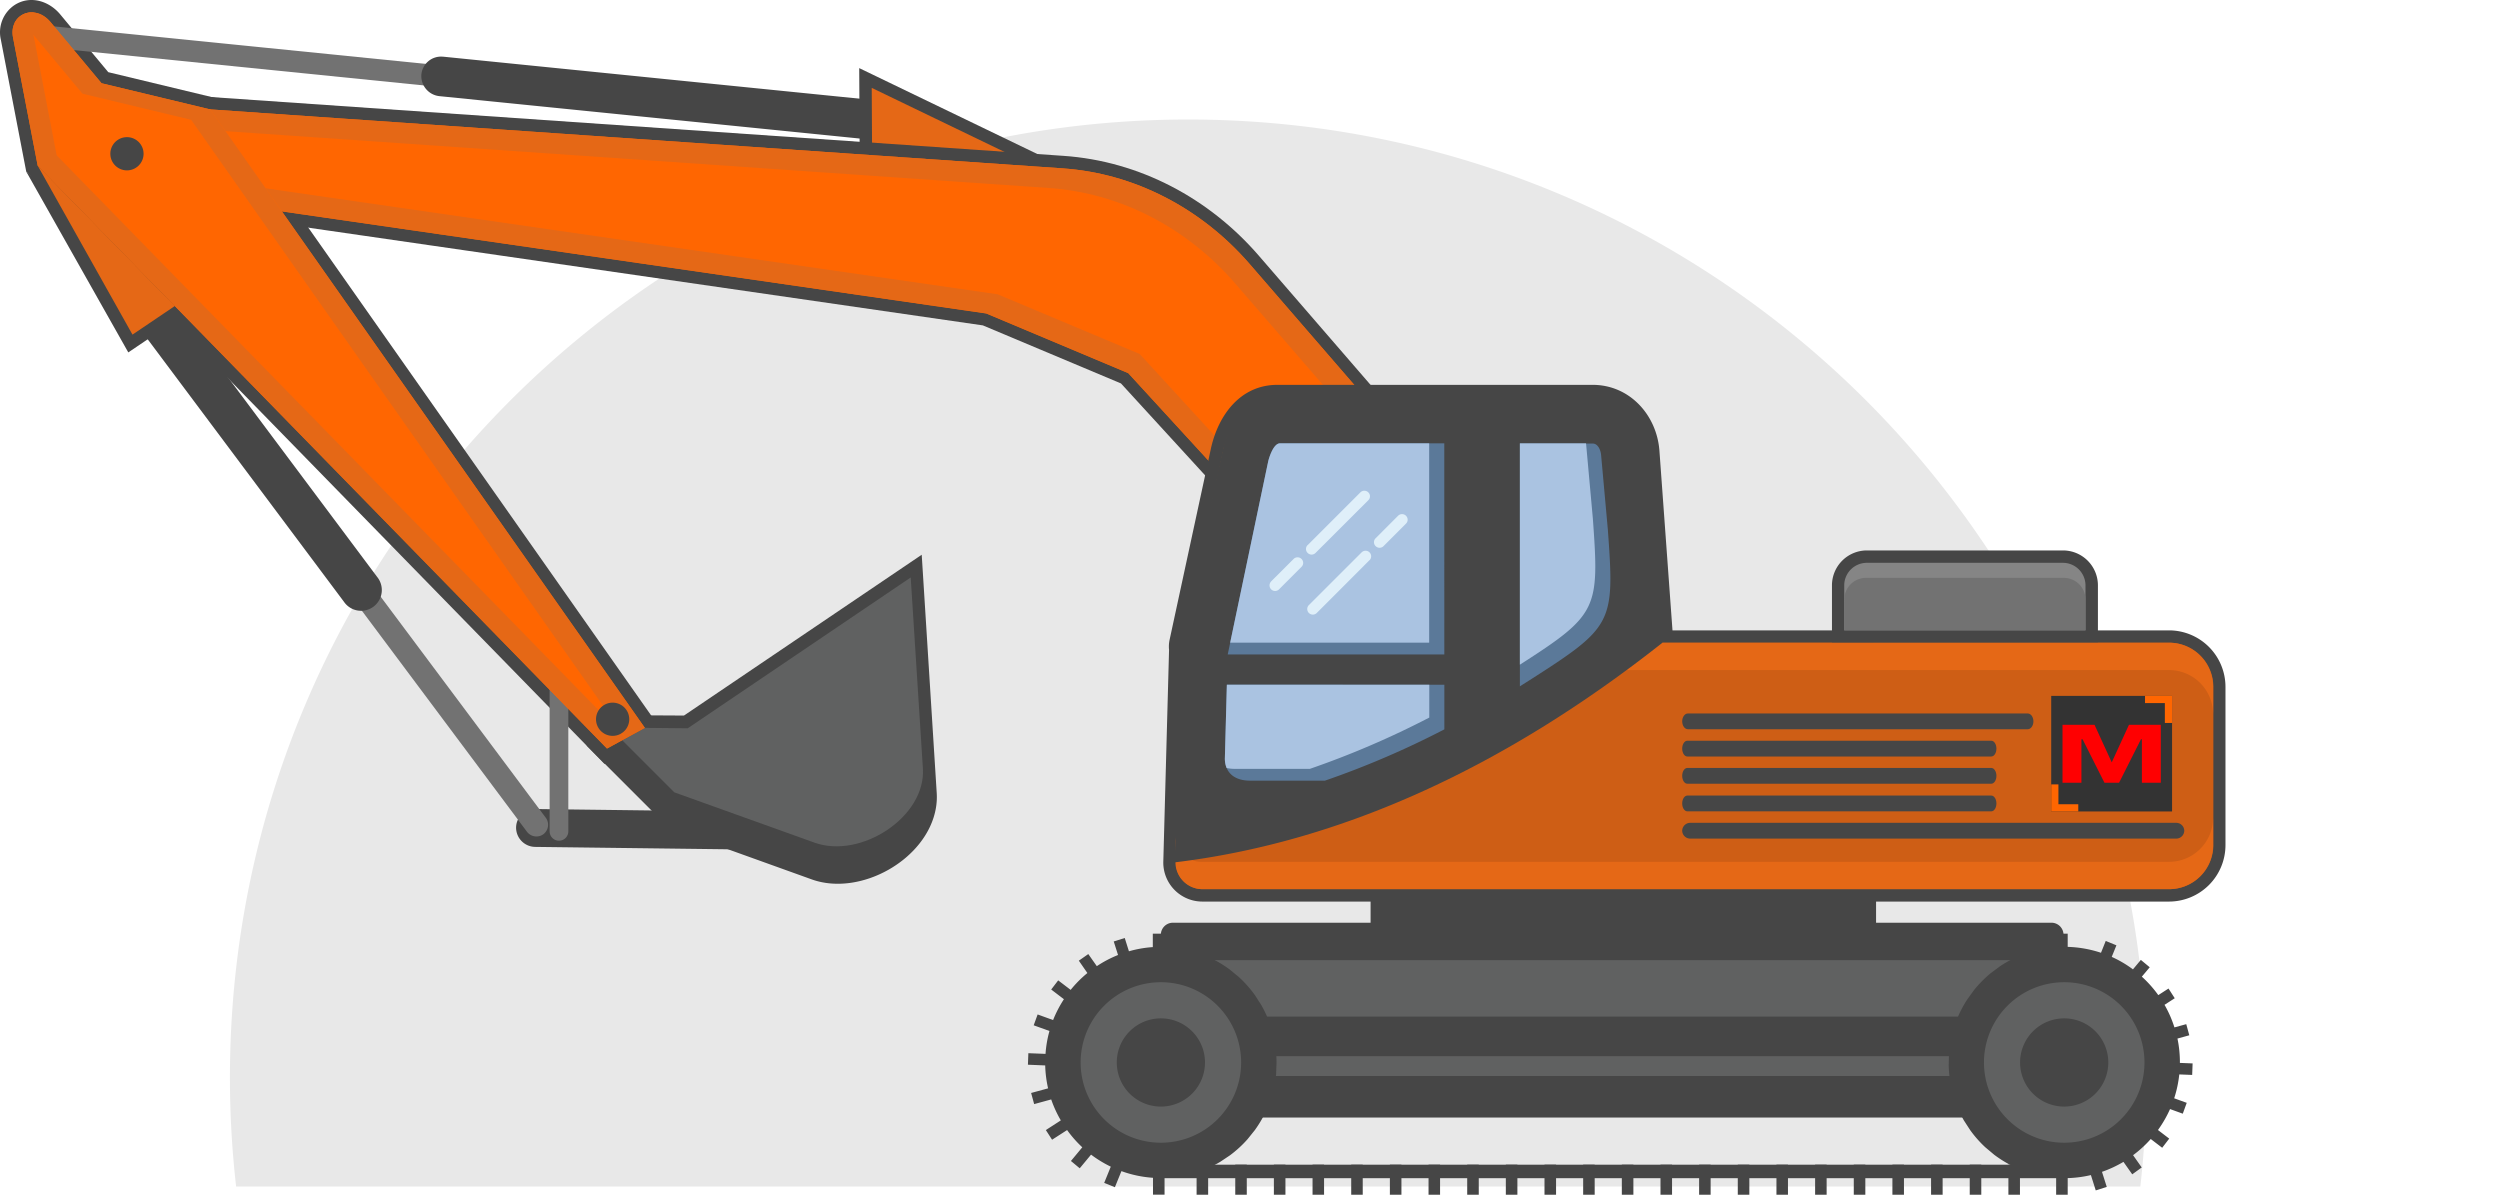 <svg xmlns="http://www.w3.org/2000/svg" xmlns:xlink="http://www.w3.org/1999/xlink" width="633.649" height="302.823" viewBox="0 0 633.649 302.823">
  <defs>
    <clipPath id="clip-path">
      <rect id="Rectangle_3" data-name="Rectangle 3" width="118.253" height="39.417" transform="translate(0 0)" fill="rgba(0,0,0,0)"/>
    </clipPath>
  </defs>
  <g id="Groupe_21" data-name="Groupe 21" transform="translate(-7364.562 123.363)">
    <path id="Tracé_26" data-name="Tracé 26" d="M375.73,125.93c134.14,0,242.88,108.74,242.88,242.88a246,246,0,0,1-1.56,27.57H134.41a243.6,243.6,0,0,1-1.57-27.57c0-134.14,108.75-242.88,242.89-242.88" transform="translate(7290 -219)" fill-rule="evenodd" opacity="0.09"/>
    <path id="Tracé_28" data-name="Tracé 28" d="M210.17,300.69l59.56.74a4.88,4.88,0,0,1,4.79,4.86h0a4.73,4.73,0,0,1-4.79,4.74l-59.56-.74a4.89,4.89,0,0,1-4.8-4.86h0a4.74,4.74,0,0,1,4.8-4.74" transform="translate(7290 -219)" fill="#464646" fill-rule="evenodd"/>
    <path id="Tracé_29" data-name="Tracé 29" d="M102,113.93l27.69,6.66,112.88,160.6-14.79,8.07L81.21,139.13l-6.43-33.42a8.3,8.3,0,0,1,3.53-8.83c3.93-2.49,8.65-1,11.48,2.36Z" transform="translate(7290 -219)" fill="#464646" fill-rule="evenodd"/>
    <path id="Tracé_30" data-name="Tracé 30" d="M86.93,102.19,297.08,123.4a2.85,2.85,0,0,1,2.46,3,2.65,2.65,0,0,1-3,2.46L86.4,107.64a2.85,2.85,0,0,1-2.46-3h0a2.66,2.66,0,0,1,3-2.46" transform="translate(7290 -219)" fill="#727272" fill-rule="evenodd"/>
    <path id="Tracé_31" data-name="Tracé 31" d="M186.86,110l110.45,11.14a5.13,5.13,0,0,1,4.52,5.26,5,5,0,0,1-5.51,4.74L185.87,120a5.13,5.13,0,0,1-4.52-5.26,5,5,0,0,1,5.51-4.73" transform="translate(7290 -219)" fill="#464646" fill-rule="evenodd"/>
    <path id="Tracé_32" data-name="Tracé 32" d="M292.48,138.72l-.14-25.82,47.76,23.04-1.18,8.94Z" transform="translate(7290 -219)" fill="#464646" fill-rule="evenodd"/>
    <path id="Tracé_33" data-name="Tracé 33" d="M295.61,135.97l40.61,5.38.47-3.57-41.18-19.87Z" transform="translate(7290 -219)" fill="#e56816" fill-rule="evenodd"/>
    <path id="Tracé_34" data-name="Tracé 34" d="M376.56,363.34H596.94a7.78,7.78,0,0,1,7.77,7.77h0a7.79,7.79,0,0,1-7.77,7.77H376.56a7.8,7.8,0,0,1-7.77-7.77h0a7.79,7.79,0,0,1,7.77-7.77" transform="translate(7290 -219)" fill="#464646" fill-rule="evenodd"/>
    <path id="Tracé_35" data-name="Tracé 35" d="M376.56,363.34H596.94a7.79,7.79,0,0,1,7.77,7.77,7.471,7.471,0,0,1-.42,2.51,7.8,7.8,0,0,0-7.35-5.26H376.56a7.81,7.81,0,0,0-7.35,5.26,7.76,7.76,0,0,1,7.35-10.28" transform="translate(7290 -219)" fill="#606161" fill-rule="evenodd"/>
    <rect id="Rectangle_245" data-name="Rectangle 245" width="228.79" height="3.42" transform="translate(7658.79 171.84)" fill="#464646"/>
    <rect id="Rectangle_246" data-name="Rectangle 246" width="228.79" height="21.03" transform="translate(7658.79 116.62)" fill="#606161"/>
    <rect id="Rectangle_247" data-name="Rectangle 247" width="228.79" height="10.04" transform="translate(7658.79 134.3)" fill="#464646"/>
    <path id="Tracé_36" data-name="Tracé 36" d="M597.58,335.62v-3.06a3.06,3.06,0,0,0-3.05-3.05H371.85a3.06,3.06,0,0,0-3.06,3.05V339H597.58Z" transform="translate(7290 -219)" fill="#464646" fill-rule="evenodd"/>
    <rect id="Rectangle_248" data-name="Rectangle 248" width="128.12" height="11.48" transform="translate(7711.95 102.01)" fill="#464646"/>
    <path id="Tracé_37" data-name="Tracé 37" d="M595.71,332.28h2.93v3.35a29.489,29.489,0,0,1,8.44,1.5l1.2-3,2.71,1.11-1.19,2.93a28.651,28.651,0,0,1,5.38,3.16l2-2.4,2.25,1.87-2,2.38a29.45,29.45,0,0,1,4.17,4.68l2.59-1.67,1.58,2.46-2.59,1.67a28.687,28.687,0,0,1,2.51,5.72l3-.82.77,2.82-3,.83a29.3,29.3,0,0,1,.62,6v.17l3.22.13-.11,2.92-3.27-.13a29.591,29.591,0,0,1-1.29,6.05l3.18,1.15-1,2.75-3.23-1.17a29.994,29.994,0,0,1-3.06,5.31l2.85,2.18-1.78,2.32-2.9-2.22a29.507,29.507,0,0,1-4.48,4.1l2.19,3.11-2.4,1.74-2.23-3.16a29.292,29.292,0,0,1-5.44,2.53l1.21,3.82-2.79.89-1.23-3.89a29.119,29.119,0,0,1-5.88.77v4.21h-2.93v-4.27a29,29,0,0,1-8-1.69L585,391.36a30,30,0,0,1-5-3.05l-2.24-1.88a29.1,29.1,0,0,1-3.85-4.37l-1.59-2.45A29.279,29.279,0,0,1,570,374.3l-.79-2.81a29.32,29.32,0,0,1-.73-5.81l.07-2.93a29.354,29.354,0,0,1,1-5.8l.93-2.77a29,29,0,0,1,2.74-5.28l1.72-2.37a30,30,0,0,1,4.23-4.27l2.35-1.74a29.328,29.328,0,0,1,5.38-2.83l2.77-.94a28.8,28.8,0,0,1,6.05-1.06Z" transform="translate(7290 -219)" fill="#464646" fill-rule="evenodd"/>
    <path id="Tracé_38" data-name="Tracé 38" d="M597.75,385.27a20.34,20.34,0,1,0-20.33-20.337,20.34,20.34,0,0,0,20.33,20.337" transform="translate(7290 -219)" fill="#606161" fill-rule="evenodd"/>
    <path id="Tracé_39" data-name="Tracé 39" d="M597.75,376.11a11.18,11.18,0,1,0-11.18-11.18,11.18,11.18,0,0,0,11.18,11.18" transform="translate(7290 -219)" fill="#464646" fill-rule="evenodd"/>
    <path id="Tracé_40" data-name="Tracé 40" d="M366.75,332.28h2.93v3.35a29.43,29.43,0,0,1,8.44,1.5l2.72,1.07a29.047,29.047,0,0,1,5.39,3.16l2.26,1.85a29.893,29.893,0,0,1,4.16,4.68l1.58,2.46a29.314,29.314,0,0,1,2.52,5.72l.74,2.83a29.3,29.3,0,0,1,.62,6v.17L398,368a29.59,29.59,0,0,1-1.29,6.05l-1.05,2.73a29.421,29.421,0,0,1-3.06,5.31l-1.83,2.28a29,29,0,0,1-4.47,4.1l-2.44,1.63a28.9,28.9,0,0,1-5.43,2.53l-2.81.82a29.31,29.31,0,0,1-5.89.77v4.21H366.8v-4.27a29,29,0,0,1-8-1.69l-1.66,4.08-2.71-1.1,1.67-4.11a30.46,30.46,0,0,1-5-3.05l-2.87,3.46L346,389.9l2.88-3.47a29.669,29.669,0,0,1-3.85-4.37l-3.81,2.45-1.58-2.45,3.8-2.45A29.28,29.28,0,0,1,341,374.3l-4.32,1.18-.77-2.82,4.3-1.17a29.32,29.32,0,0,1-.73-5.81l-4.38-.18.11-2.92,4.35.17a28.627,28.627,0,0,1,1-5.8l-4-1.44,1-2.75,3.92,1.42a29.674,29.674,0,0,1,2.74-5.28L341,346.44l1.77-2.32,3.16,2.41a29.5,29.5,0,0,1,4.24-4.27L348,339.13l2.4-1.68,2.16,3.07a29,29,0,0,1,5.38-2.83l-1.09-3.43,2.79-.88,1.06,3.37a28.907,28.907,0,0,1,6.05-1.06Z" transform="translate(7290 -219)" fill="#464646" fill-rule="evenodd"/>
    <path id="Tracé_41" data-name="Tracé 41" d="M368.79,385.27a20.34,20.34,0,1,0-20.33-20.337,20.34,20.34,0,0,0,20.33,20.337" transform="translate(7290 -219)" fill="#606161" fill-rule="evenodd"/>
    <path id="Tracé_42" data-name="Tracé 42" d="M368.79,376.11a11.18,11.18,0,1,0-11.17-11.18,11.18,11.18,0,0,0,11.17,11.18" transform="translate(7290 -219)" fill="#464646" fill-rule="evenodd"/>
    <rect id="Rectangle_249" data-name="Rectangle 249" width="2.93" height="7.62" transform="translate(7667.85 171.84)" fill="#464646"/>
    <rect id="Rectangle_250" data-name="Rectangle 250" width="2.92" height="7.62" transform="translate(7677.65 171.84)" fill="#464646"/>
    <rect id="Rectangle_251" data-name="Rectangle 251" width="2.93" height="7.62" transform="translate(7687.44 171.84)" fill="#464646"/>
    <rect id="Rectangle_252" data-name="Rectangle 252" width="2.92" height="7.62" transform="translate(7697.24 171.84)" fill="#464646"/>
    <rect id="Rectangle_253" data-name="Rectangle 253" width="2.92" height="7.62" transform="translate(7707.04 171.84)" fill="#464646"/>
    <rect id="Rectangle_254" data-name="Rectangle 254" width="2.93" height="7.62" transform="translate(7716.84 171.84)" fill="#464646"/>
    <rect id="Rectangle_255" data-name="Rectangle 255" width="2.92" height="7.62" transform="translate(7726.64 171.84)" fill="#464646"/>
    <rect id="Rectangle_256" data-name="Rectangle 256" width="2.93" height="7.62" transform="translate(7736.44 171.84)" fill="#464646"/>
    <rect id="Rectangle_257" data-name="Rectangle 257" width="2.93" height="7.62" transform="translate(7746.23 171.84)" fill="#464646"/>
    <rect id="Rectangle_258" data-name="Rectangle 258" width="2.93" height="7.62" transform="translate(7756.03 171.84)" fill="#464646"/>
    <rect id="Rectangle_259" data-name="Rectangle 259" width="2.92" height="7.62" transform="translate(7765.83 171.84)" fill="#464646"/>
    <rect id="Rectangle_260" data-name="Rectangle 260" width="2.93" height="7.62" transform="translate(7775.63 171.84)" fill="#464646"/>
    <rect id="Rectangle_261" data-name="Rectangle 261" width="2.93" height="7.62" transform="translate(7785.43 171.84)" fill="#464646"/>
    <rect id="Rectangle_262" data-name="Rectangle 262" width="2.92" height="7.62" transform="translate(7795.22 171.84)" fill="#464646"/>
    <rect id="Rectangle_263" data-name="Rectangle 263" width="2.93" height="7.62" transform="translate(7805.02 171.84)" fill="#464646"/>
    <rect id="Rectangle_264" data-name="Rectangle 264" width="2.92" height="7.62" transform="translate(7814.82 171.84)" fill="#464646"/>
    <rect id="Rectangle_265" data-name="Rectangle 265" width="2.92" height="7.62" transform="translate(7824.62 171.84)" fill="#464646"/>
    <rect id="Rectangle_266" data-name="Rectangle 266" width="2.93" height="7.62" transform="translate(7834.42 171.84)" fill="#464646"/>
    <rect id="Rectangle_267" data-name="Rectangle 267" width="2.93" height="7.62" transform="translate(7844.21 171.84)" fill="#464646"/>
    <rect id="Rectangle_268" data-name="Rectangle 268" width="2.93" height="7.62" transform="translate(7854.01 171.84)" fill="#464646"/>
    <rect id="Rectangle_269" data-name="Rectangle 269" width="2.93" height="7.62" transform="translate(7863.81 171.84)" fill="#464646"/>
    <rect id="Rectangle_270" data-name="Rectangle 270" width="2.93" height="7.62" transform="translate(7873.61 171.84)" fill="#464646"/>
    <path id="Tracé_43" data-name="Tracé 43" d="M358.68,192.82l-35-14.71L92,144.55,80.13,116.93l264,18.21c19.25,1.33,36.89,10.74,49.47,25.28l31.89,36.87-42.78,21.78Z" transform="translate(7290 -219)" fill="#464646" fill-rule="evenodd"/>
    <path id="Tracé_44" data-name="Tracé 44" d="M83.71,120.32l260.24,18c18,1.24,35,10,47.32,24.2l29.27,33.83-37.09,18.88-22.92-25-36-15.13L94.05,141.69Z" transform="translate(7290 -219)" fill="#ff6601" fill-rule="evenodd"/>
    <path id="Tracé_45" data-name="Tracé 45" d="M83.71,120.32l260.24,18c18,1.24,35,10,47.32,24.2l29.27,33.83-5.51,2.8-27.4-31.67c-12.3-14.22-29.29-23-47.32-24.2l-254-17.53Z" transform="translate(7290 -219)" fill="#e56816" fill-rule="evenodd"/>
    <path id="Tracé_46" data-name="Tracé 46" d="M83.71,120.32l5.41.37,7.82,16.17,230.49,33.37,36,15.13,22.92,25,32.17-16.38,2.02,2.33-37.09,18.88-22.92-25-36-15.13L94.05,141.69Z" transform="translate(7290 -219)" fill="#e56816" fill-rule="evenodd"/>
    <path id="Tracé_47" data-name="Tracé 47" d="M638.63,276.7v33.17a14.32,14.32,0,0,1-14.29,14.28h-245a9.9,9.9,0,0,1-9.93-10l1.46-53.79a8.26,8.26,0,0,1,.12-2.48l10.46-48.42c1.83-8.5,7.43-16.28,16.87-16.28h79.91c9.37,0,16.27,7.64,16.93,16.72l3.31,45.51H624.34a14.32,14.32,0,0,1,14.29,14.28Z" transform="translate(7290 -219)" fill="#464646" fill-rule="evenodd"/>
    <path id="Tracé_48" data-name="Tracé 48" d="M617.33,258.54H495.58l-3.52-48.42c-.55-7.58-6.21-13.81-13.8-13.81H398.35c-7.59,0-12.2,6.38-13.81,13.81l-10.45,48.42a4.9,4.9,0,0,0,0,1.67l-1.47,54a6.75,6.75,0,0,0,6.79,6.79h245a11.18,11.18,0,0,0,11.15-11.14V269.68a11.18,11.18,0,0,0-11.15-11.14Z" transform="translate(7290 -219)" fill="#ce5e15" fill-rule="evenodd"/>
    <path id="Tracé_49" data-name="Tracé 49" d="M538.89,258.54V244a8.86,8.86,0,0,1,8.84-8.85h49.73A8.86,8.86,0,0,1,606.3,244v14.51Z" transform="translate(7290 -219)" fill="#464646" fill-rule="evenodd"/>
    <path id="Tracé_50" data-name="Tracé 50" d="M542,255.4h61.15V244a5.73,5.73,0,0,0-5.71-5.71H547.73A5.73,5.73,0,0,0,542,244Z" transform="translate(7290 -219)" fill="#858585" fill-rule="evenodd"/>
    <path id="Tracé_51" data-name="Tracé 51" d="M542,255.4h61.15v-7.81a5.51,5.51,0,0,0-5.5-5.49H547.52a5.51,5.51,0,0,0-5.5,5.49Z" transform="translate(7290 -219)" fill="#727272" fill-rule="evenodd"/>
    <path id="Tracé_52" data-name="Tracé 52" d="M635.49,303v6.92A11.18,11.18,0,0,1,624.34,321h-245a6.82,6.82,0,0,1-6.84-6.53v-6.92a6.54,6.54,0,0,0,6.53,6.53H624.34A11.18,11.18,0,0,0,635.49,303" transform="translate(7290 -219)" fill="#e56816" fill-rule="evenodd"/>
    <path id="Tracé_53" data-name="Tracé 53" d="M635.49,276.6v-6.92a11.18,11.18,0,0,0-11.15-11.14H413.18a6.55,6.55,0,0,0-6.54,6.53V272a6.55,6.55,0,0,1,6.54-6.53H624.34a11.18,11.18,0,0,1,11.15,11.14" transform="translate(7290 -219)" fill="#e56816" fill-rule="evenodd"/>
    <path id="Tracé_54" data-name="Tracé 54" d="M495.9,258.54l-3.37-49.05c-.52-7.58-6.68-13.81-14.27-13.81H398.35c-7.59,0-12.16,6.4-13.81,13.81l-10.92,49.05a4.9,4.9,0,0,0,0,1.67l-1.31,54c41.75-5,83.36-23.87,123.63-55.68" transform="translate(7290 -219)" fill="#464646" fill-rule="evenodd"/>
    <path id="Tracé_55" data-name="Tracé 55" d="M482.11,230.14,480.38,211c-.08-1.13-.73-2.94-2.12-2.94H459.79v61.53l2.19-1.38c21.41-13.68,21.84-14.49,20.13-38M440.63,208H399c-1.69,0-2.79,3.67-3,4.57l-10.26,48.94h54.9Zm-55.11,61.17-.5,18.5c-.1,3.53,2.15,5.83,6.36,5.83h19a225.131,225.131,0,0,0,30.27-13V269.19Z" transform="translate(7290 -219)" fill="#5b7999" fill-rule="evenodd"/>
    <path id="Tracé_56" data-name="Tracé 56" d="M476.56,208H459.79v56.11c19.79-12.69,20.16-14.06,18.5-37Zm-90.2,50.52H436.8V208H399c-1.69,0-2.79,3.67-3,4.57Zm-.89,31.77a9.057,9.057,0,0,0,2.09.22h19a225.13,225.13,0,0,0,30.27-13v-8.32H385.52l-.5,18.5a6.249,6.249,0,0,0,.45,2.62" transform="translate(7290 -219)" fill="#aac3e1" fill-rule="evenodd"/>
    <path id="Tracé_57" data-name="Tracé 57" d="M396.74,243l5.7-5.69a1.41,1.41,0,0,1,2,0h0a1.39,1.39,0,0,1,0,2l-5.69,5.7a1.41,1.41,0,0,1-2,0h0a1.42,1.42,0,0,1,0-2" transform="translate(7290 -219)" fill="#dfeff9" fill-rule="evenodd"/>
    <path id="Tracé_58" data-name="Tracé 58" d="M406,233.8l13.37-13.37a1.41,1.41,0,0,1,2,0h0a1.39,1.39,0,0,1,0,2L408,235.78a1.39,1.39,0,0,1-2,0h0a1.39,1.39,0,0,1,0-2" transform="translate(7290 -219)" fill="#dfeff9" fill-rule="evenodd"/>
    <path id="Tracé_59" data-name="Tracé 59" d="M430.92,228.36l-5.69,5.7a1.41,1.41,0,0,1-2,0h0a1.39,1.39,0,0,1,0-2l5.69-5.7a1.41,1.41,0,0,1,2,0h0a1.39,1.39,0,0,1,0,2" transform="translate(7290 -219)" fill="#dfeff9" fill-rule="evenodd"/>
    <path id="Tracé_60" data-name="Tracé 60" d="M421.68,237.61,408.31,251a1.41,1.41,0,0,1-2,0h0a1.41,1.41,0,0,1,0-2l13.37-13.36a1.414,1.414,0,1,1,2,2" transform="translate(7290 -219)" fill="#dfeff9" fill-rule="evenodd"/>
    <path id="Tracé_61" data-name="Tracé 61" d="M502.382,279.47H588.5c.8,0,1.452.9,1.452,2h0c0,1.1-.65,2-1.452,2H502.382c-.8,0-1.452-.9-1.452-2h0c0-1.1.65-2,1.452-2" transform="translate(7290 -222)" fill="#464646" fill-rule="evenodd"/>
    <path id="Tracé_62" data-name="Tracé 62" d="M502.229,286.38h77.048c.717,0,1.3.9,1.3,2h0c0,1.1-.582,2-1.3,2H502.229c-.717,0-1.3-.9-1.3-2h0c0-1.1.581-2,1.3-2" transform="translate(7290 -222)" fill="#464646" fill-rule="evenodd"/>
    <path id="Tracé_63" data-name="Tracé 63" d="M502.229,293.28h77.048c.717,0,1.3.9,1.3,2h0c0,1.1-.582,2-1.3,2H502.229c-.717,0-1.3-.9-1.3-2h0c0-1.1.581-2,1.3-2" transform="translate(7290 -222)" fill="#464646" fill-rule="evenodd"/>
    <path id="Tracé_64" data-name="Tracé 64" d="M503.005,300.19H626.11a2.039,2.039,0,0,1,2.075,2h0a2.039,2.039,0,0,1-2.075,2H503.005a2.039,2.039,0,0,1-2.075-2h0a2.039,2.039,0,0,1,2.075-2" transform="translate(7290 -215)" fill="#464646" fill-rule="evenodd"/>
    <path id="Tracé_65" data-name="Tracé 65" d="M247.92,277l60.26-40.76,3.8,60.35a16.251,16.251,0,0,1-.22,3.94c-2.29,13-19.13,22.42-31.45,18l-36.14-13-20.95-20.95,14-7.64Z" transform="translate(7290 -219)" fill="#464646" fill-rule="evenodd"/>
    <path id="Tracé_66" data-name="Tracé 66" d="M228.41,285.36l17.48,17.49,35.48,12.76c11.73,4.22,28.25-6.52,27.48-18.78L305.39,242l-56.52,38.23L238,280.12Z" transform="translate(7290 -219)" fill="#464646" fill-rule="evenodd"/>
    <path id="Tracé_67" data-name="Tracé 67" d="M305.39,242l-56.52,38.23L238,280.12l-5.74,3.13,13.21,13.21L281,309.21c11.73,4.22,28.25-6.51,27.48-18.78Z" transform="translate(7290 -219)" fill="#606161" fill-rule="evenodd"/>
    <path id="Tracé_68" data-name="Tracé 68" d="M216.24,261.64h0a2.37,2.37,0,0,1,2.37,2.37v42.34a2.37,2.37,0,0,1-4.74,0V264a2.38,2.38,0,0,1,2.37-2.37" transform="translate(7290 -219)" fill="#727272" fill-rule="evenodd"/>
    <path id="Tracé_69" data-name="Tracé 69" d="M212.9,302.91,115.36,172.33a3,3,0,0,0-4.16-.6h0a3,3,0,0,0-.6,4.16l97.54,130.58a3,3,0,0,0,4.16.6h0a3,3,0,0,0,.6-4.16" transform="translate(7290 -219)" fill="#727272" fill-rule="evenodd"/>
    <path id="Tracé_70" data-name="Tracé 70" d="M170.15,241.86a5.26,5.26,0,1,1-8.42,6.29l-53-70.89a5.26,5.26,0,0,1,8.42-6.3Z" transform="translate(7290 -219)" fill="#464646" fill-rule="evenodd"/>
    <path id="Tracé_71" data-name="Tracé 71" d="M81.21,139.13l42.53,34.57-16.66,11.26Z" transform="translate(7290 -219)" fill="#464646" fill-rule="evenodd"/>
    <path id="Tracé_72" data-name="Tracé 72" d="M84.11,137.61l24.03,42.84,10.73-7.25Z" transform="translate(7290 -219)" fill="#e56816" fill-rule="evenodd"/>
    <path id="Tracé_73" data-name="Tracé 73" d="M228.41,285.36,84.11,137.61l-6.25-32.49c-1.11-5.77,5.42-8.79,9.52-3.87l12.92,15.49,27.54,6.63L238,280.12Z" transform="translate(7290 -219)" fill="#ff6601" fill-rule="evenodd"/>
    <path id="Tracé_74" data-name="Tracé 74" d="M78.28,101.42c1.55-3.08,6-3.88,9.1-.17l12.92,15.49,27.54,6.63L238,280.12l-4.81,2.62L123,126l-27.54-6.62-12.92-15.5a6.4,6.4,0,0,0-4.29-2.45" transform="translate(7290 -219)" fill="#e56816" fill-rule="evenodd"/>
    <path id="Tracé_75" data-name="Tracé 75" d="M228.41,285.36,84.11,137.61l-6.25-32.49c-.76-4,2.06-6.61,5.23-6.32a5.66,5.66,0,0,0-.42,3.69L88.92,135,233.21,282.74Z" transform="translate(7290 -219)" fill="#e56816" fill-rule="evenodd"/>
    <path id="Tracé_76" data-name="Tracé 76" d="M106.74,138.82a4.21,4.21,0,1,0-4.21-4.21,4.21,4.21,0,0,0,4.21,4.21" transform="translate(7290 -219)" fill="#464646" fill-rule="evenodd"/>
    <path id="Tracé_77" data-name="Tracé 77" d="M229.84,282.15a4.21,4.21,0,1,0-4.21-4.21,4.21,4.21,0,0,0,4.21,4.21" transform="translate(7290 -219)" fill="#464646" fill-rule="evenodd"/>
    <g id="logo" transform="translate(7879.675 51.033)">
      <rect id="Rectangle_1" data-name="Rectangle 1" width="118.253" height="39.417" transform="translate(0.28 0.28)" fill="none"/>
      <rect id="Rectangle_2" data-name="Rectangle 2" width="118.253" height="39.417" transform="translate(0.28 0.28)" fill="none"/>
      <g id="Groupe_1" data-name="Groupe 1" transform="translate(0.283 0.28)" clip-path="url(#clip-path)">
        <path id="Tracé_1" data-name="Tracé 1" d="M208.35,226.77,326.6,266.187m0-39.417L208.35,266.187" transform="translate(-208.35 -226.77)" fill="rgba(0,0,0,0)" fill-rule="evenodd"/>
      </g>
      <rect id="Rectangle_4" data-name="Rectangle 4" width="30.631" height="29.291" transform="translate(4.788 1.985)" fill="#333"/>
      <path id="Tracé_6" data-name="Tracé 6" d="M107,13.268V8.234H101.97V6.41h6.861v6.858Z" transform="translate(-73.409 -4.425)" fill="#ff6601" fill-rule="evenodd"/>
      <path id="Tracé_7" data-name="Tracé 7" d="M26.78,32.73h8.11l4.366,9.528,4.369-9.528h8.065V47.42H46.9V36.407h-.239L41.119,47.42H37.407L31.869,36.407h-.295V47.42H26.78Z" transform="translate(-19.13 -23.425)" fill="#ff0001" fill-rule="evenodd"/>
      <path id="Tracé_8" data-name="Tracé 8" d="M18.324,87.06v5.034h5.034v1.827H16.5V87.06Z" transform="translate(-11.709 -62.645)" fill="#ff6601" fill-rule="evenodd"/>
    </g>
    <path id="Tracé_78" data-name="Tracé 78" d="M502.229,293.28h77.048c.717,0,1.3.9,1.3,2h0c0,1.1-.582,2-1.3,2H502.229c-.717,0-1.3-.9-1.3-2h0c0-1.1.581-2,1.3-2" transform="translate(7290 -215)" fill="#464646" fill-rule="evenodd"/>
  </g>
</svg>
